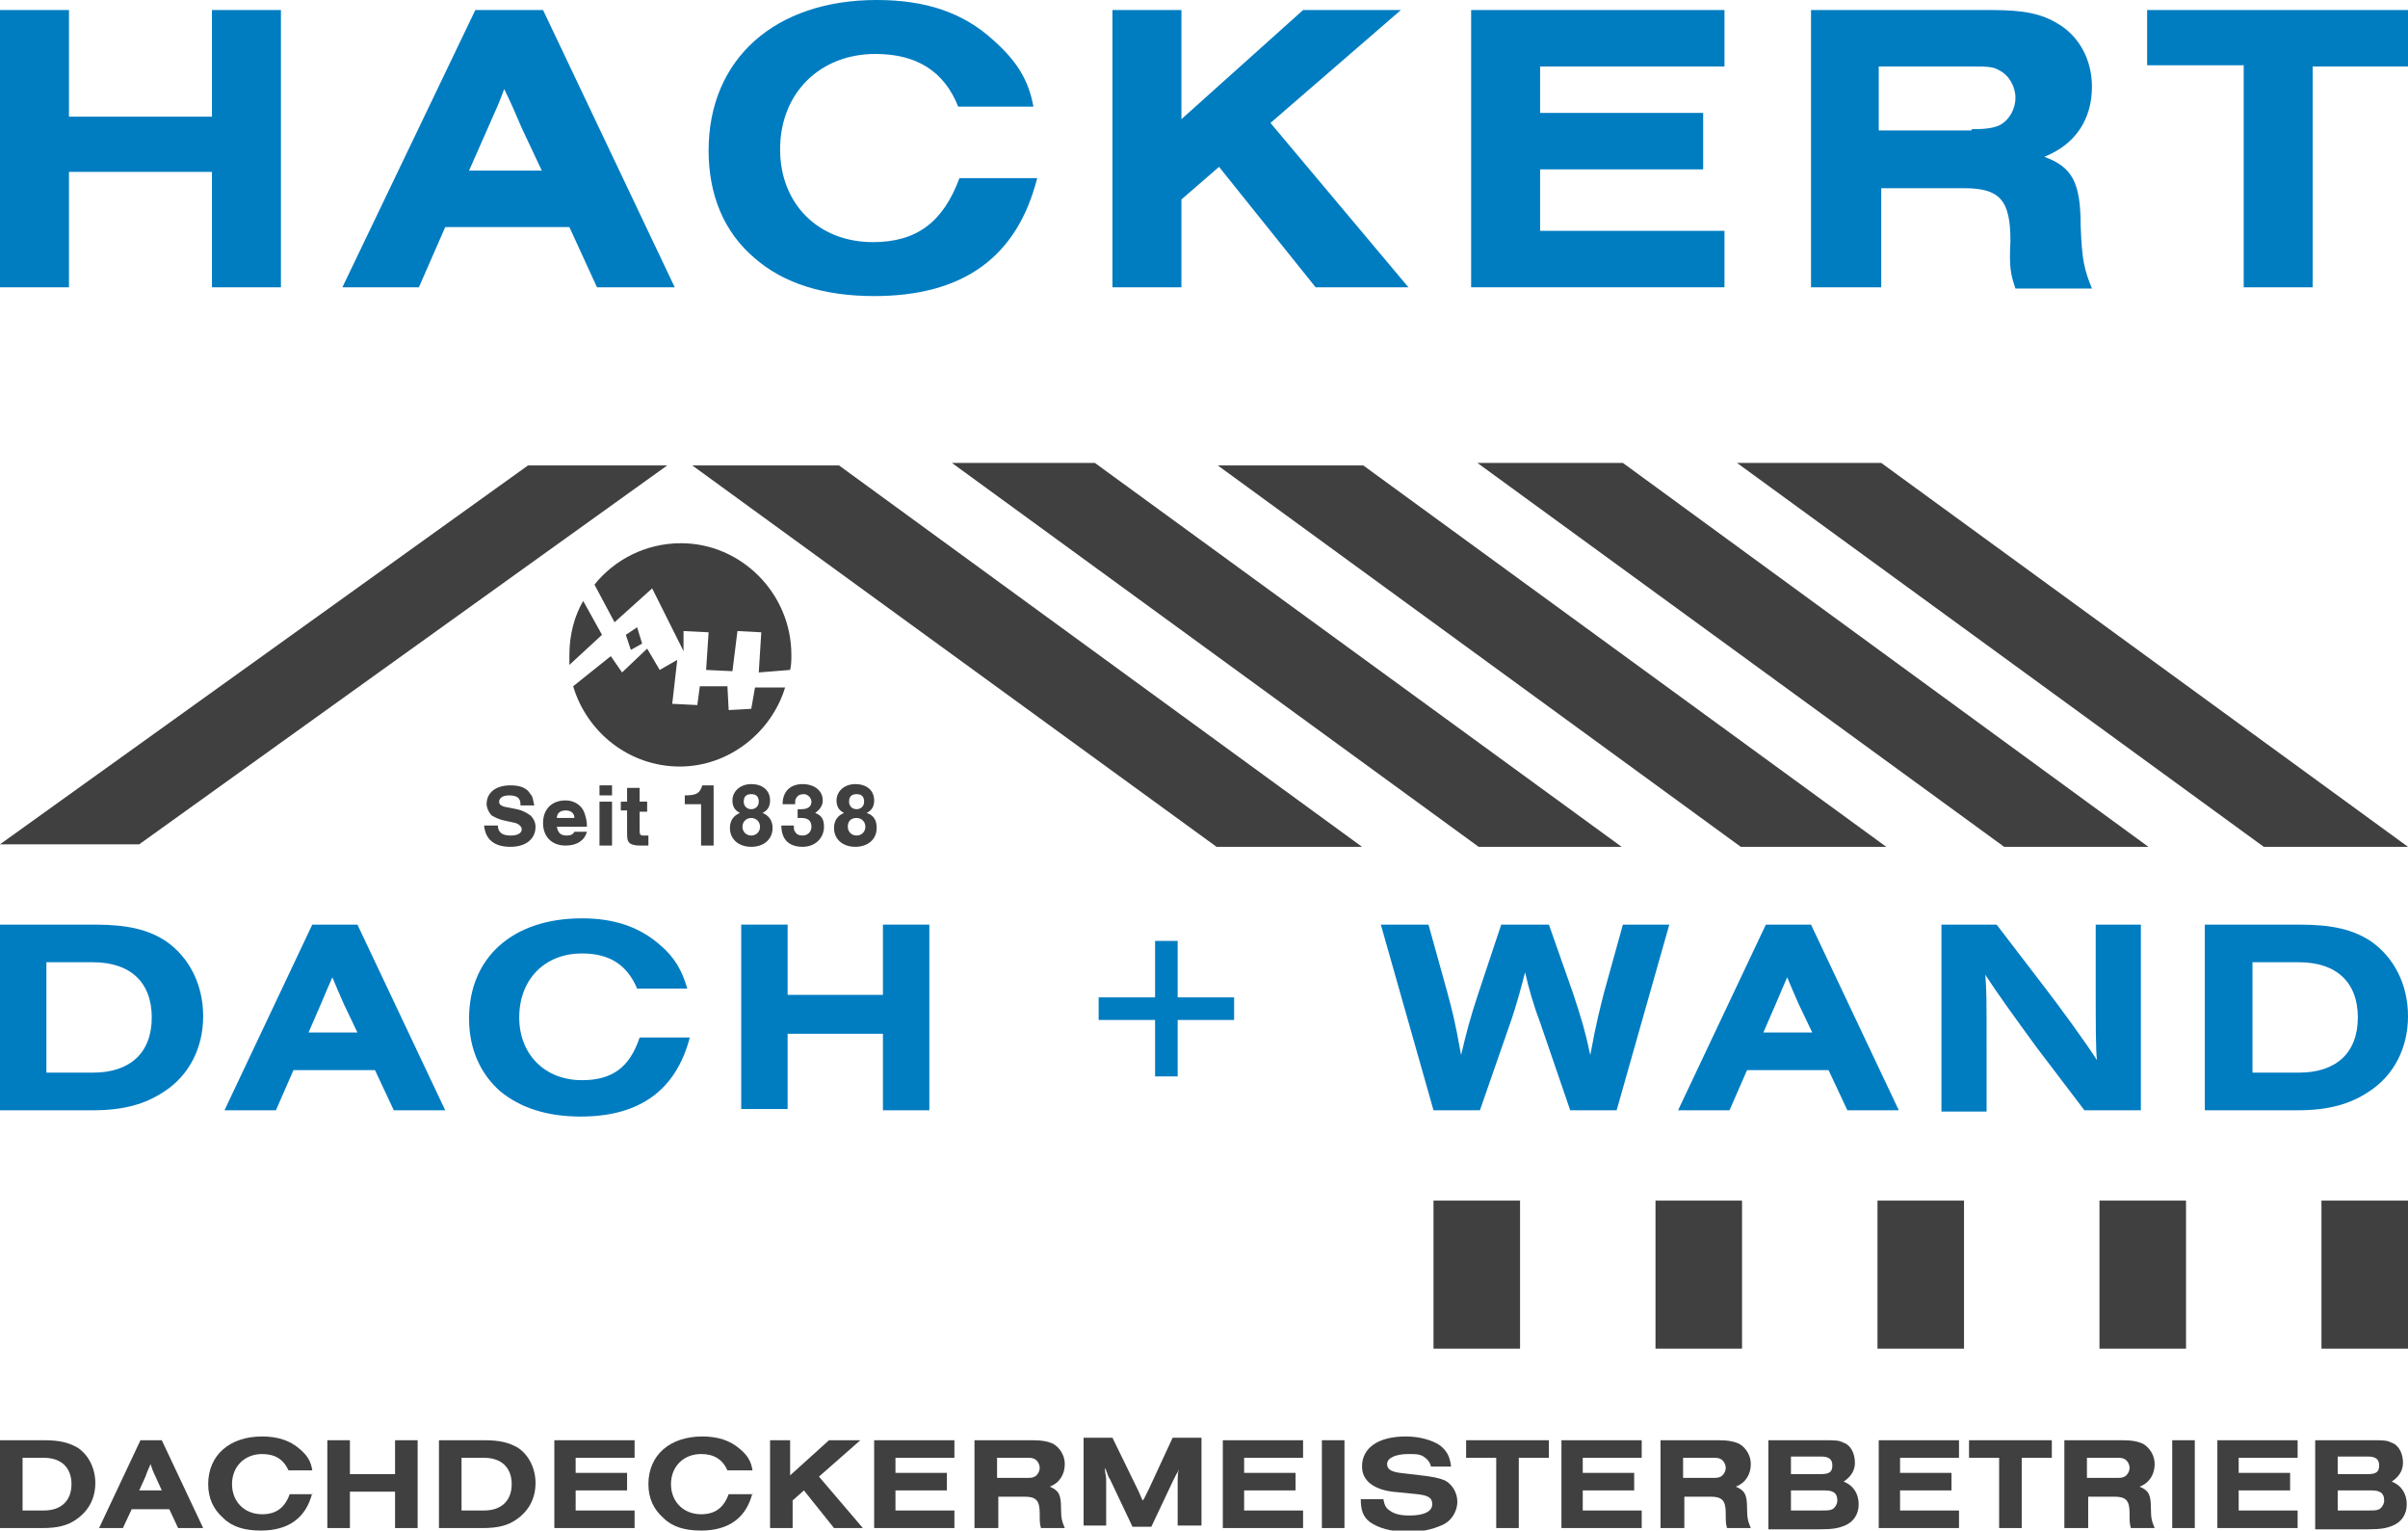 <?xml version="1.0" encoding="utf-8"?>
<!-- Generator: Adobe Illustrator 25.3.0, SVG Export Plug-In . SVG Version: 6.00 Build 0)  -->
<svg version="1.1" id="Ebene_1" xmlns="http://www.w3.org/2000/svg" xmlns:xlink="http://www.w3.org/1999/xlink" x="0px" y="0px"
	 viewBox="0 0 192 122" style="enable-background:new 0 0 192 122;" xml:space="preserve">
<style type="text/css">
	.st0{fill:#404040;}
	.st1{fill:#007CC1;}
	.st2{fill-rule:evenodd;clip-rule:evenodd;fill:#404040;}
</style>
<g>
	<path class="st0" d="M41.5,64.1L41.5,64.1c0-0.5-0.3-0.7-0.9-0.7c-0.5,0-0.8,0.2-0.8,0.5c0,0.2,0.1,0.3,0.4,0.4l1,0.2
		c0.5,0.1,0.8,0.3,1.1,0.5c0.2,0.2,0.4,0.5,0.4,0.9c0,1-0.8,1.6-2,1.6c-1.3,0-2-0.6-2.1-1.7h1.1c0,0.5,0.3,0.8,1,0.8
		c0.6,0,0.9-0.2,0.9-0.5c0-0.2-0.2-0.4-0.5-0.5l-0.9-0.2c-0.5-0.1-0.8-0.3-1-0.4c-0.2-0.2-0.4-0.6-0.4-0.9c0-0.9,0.7-1.5,1.9-1.5
		c0.8,0,1.3,0.2,1.6,0.7c0.2,0.2,0.2,0.5,0.3,0.9H41.5z"/>
	<path class="st0" d="M44.4,65.9c0.1,0.5,0.3,0.7,0.8,0.7c0.3,0,0.5-0.1,0.6-0.3h1c-0.2,0.7-0.8,1.1-1.7,1.1c-1.1,0-1.8-0.7-1.8-1.8
		c0-1.1,0.7-1.8,1.8-1.8c0.7,0,1.3,0.4,1.5,1c0.1,0.3,0.2,0.6,0.2,1.1H44.4z M45.8,65.2c0-0.4-0.3-0.6-0.7-0.6
		c-0.4,0-0.7,0.2-0.7,0.6H45.8z"/>
	<path class="st0" d="M48.8,63.4h-1v-0.8h1V63.4z M48.8,67.4h-1v-3.5h1V67.4z"/>
	<path class="st0" d="M51.6,64.7H51V66c0,0.5,0,0.6,0.3,0.6h0.4v0.8H51c-0.4,0-0.7-0.1-0.8-0.2C50,67,50,66.8,50,66.2v-1.6h-0.5
		v-0.7H50v-1.1h1v1.1h0.6V64.7z"/>
	<path class="st0" d="M56.9,67.4h-1v-3.3h-1.3v-0.7c1,0,1.2-0.2,1.4-0.8h0.9V67.4z"/>
	<path class="st0" d="M61.6,66c0,0.9-0.7,1.5-1.7,1.5c-1,0-1.7-0.6-1.7-1.5c0-0.6,0.3-1,0.8-1.2c-0.4-0.2-0.6-0.5-0.6-1
		c0-0.7,0.6-1.3,1.5-1.3c0.9,0,1.5,0.5,1.5,1.3c0,0.5-0.2,0.8-0.6,1C61.3,65,61.6,65.4,61.6,66z M59.2,65.9c0,0.4,0.3,0.7,0.7,0.7
		c0.4,0,0.7-0.3,0.7-0.7c0-0.4-0.3-0.7-0.7-0.7C59.5,65.2,59.2,65.5,59.2,65.9z M59.3,63.9c0,0.3,0.2,0.6,0.6,0.6
		c0.3,0,0.6-0.2,0.6-0.6c0-0.4-0.2-0.6-0.6-0.6C59.5,63.3,59.3,63.5,59.3,63.9z"/>
	<path class="st0" d="M63.6,64.5c0.2,0,0.2,0,0.3,0c0.5,0,0.8-0.2,0.8-0.6c0-0.3-0.3-0.6-0.6-0.6c-0.3,0-0.5,0.1-0.6,0.3
		c-0.1,0.1-0.1,0.2-0.1,0.5h-1c0-1,0.6-1.6,1.6-1.6c0.9,0,1.6,0.5,1.6,1.3c0,0.4-0.2,0.7-0.6,1c0.5,0.2,0.7,0.5,0.7,1.1
		c0,0.9-0.7,1.6-1.7,1.6c-1.1,0-1.7-0.6-1.7-1.7h1c0,0.3,0,0.4,0.1,0.5c0.1,0.2,0.3,0.3,0.6,0.3c0.4,0,0.7-0.3,0.7-0.7
		c0-0.5-0.3-0.7-0.8-0.7c-0.1,0-0.2,0-0.3,0V64.5z"/>
	<path class="st0" d="M69.9,66c0,0.9-0.7,1.5-1.7,1.5c-1,0-1.7-0.6-1.7-1.5c0-0.6,0.3-1,0.8-1.2c-0.4-0.2-0.6-0.5-0.6-1
		c0-0.7,0.6-1.3,1.5-1.3c0.9,0,1.5,0.5,1.5,1.3c0,0.5-0.2,0.8-0.6,1C69.7,65,69.9,65.4,69.9,66z M67.6,65.9c0,0.4,0.3,0.7,0.7,0.7
		c0.4,0,0.7-0.3,0.7-0.7c0-0.4-0.3-0.7-0.7-0.7C67.8,65.2,67.6,65.5,67.6,65.9z M67.7,63.9c0,0.3,0.2,0.6,0.6,0.6
		c0.3,0,0.6-0.2,0.6-0.6c0-0.4-0.2-0.6-0.6-0.6C67.9,63.3,67.7,63.5,67.7,63.9z"/>
</g>
<g>
	<path class="st1" d="M0,73.7h7.5c2.7,0,4.3,0.4,5.7,1.3c1.9,1.3,3,3.5,3,6c0,2.5-1.1,4.7-3.1,6c-1.5,1-3.2,1.5-5.7,1.5H0V73.7z
		 M7.4,85.5c3,0,4.7-1.6,4.7-4.4c0-2.8-1.7-4.4-4.7-4.4H3.7v8.8H7.4z"/>
	<path class="st1" d="M23.4,85.3L22,88.5h-4.1l7-14.8h3.6l7,14.8h-4.1l-1.5-3.2H23.4z M27.4,80c-0.4-0.9-0.6-1.4-0.9-2.1
		c-0.3,0.7-0.4,0.9-0.9,2.1l-1,2.3h3.9L27.4,80z"/>
	<path class="st1" d="M55,82.7C53.9,86.9,51,89,46.3,89c-2.7,0-4.8-0.7-6.4-2c-1.6-1.4-2.5-3.4-2.5-5.8c0-4.9,3.5-8,9-8
		c2.6,0,4.6,0.7,6.2,2.1c1.2,1,1.8,2.1,2.2,3.5h-4c-0.8-1.9-2.2-2.8-4.4-2.8c-3,0-5,2.1-5,5.1c0,2.9,2,5,5,5c2.4,0,3.8-1,4.6-3.4H55
		z"/>
	<path class="st1" d="M62.8,82.3v6.1h-3.7V73.7h3.7v5.6h7.6v-5.6h3.7v14.8h-3.7v-6.1H62.8z"/>
	<path class="st1" d="M92.1,79.5v-4.5h1.8v4.5h4.5v1.8h-4.5v4.5h-1.8v-4.5h-4.5v-1.8H92.1z"/>
	<path class="st1" d="M125.2,88.5l-2.4-7c-0.5-1.3-0.9-2.7-1.2-4c-0.2,0.8-0.7,2.7-1.2,4.1l-2.4,6.9h-3.7l-4.2-14.8h3.8l1.5,5.4
		c0.4,1.5,0.6,2.2,1.1,5c0.4-1.7,0.7-2.9,1.4-5l1.8-5.4h3.8l1.9,5.4c0.7,2.1,1,3.1,1.4,5c0.5-2.7,0.7-3.4,1.1-5l1.5-5.4h3.7
		l-4.2,14.8H125.2z"/>
	<path class="st1" d="M139.3,85.3l-1.4,3.2h-4.1l7-14.8h3.6l7,14.8h-4.1l-1.5-3.2H139.3z M143.4,80c-0.4-0.9-0.6-1.4-0.9-2.1
		c-0.3,0.7-0.4,0.9-0.9,2.1l-1,2.3h3.9L143.4,80z"/>
	<path class="st1" d="M166.2,88.5l-3.8-5c-1.9-2.6-3.2-4.4-4.1-5.8c0.1,1.4,0.1,1.7,0.1,6.4v4.5h-3.6V73.7h4.4l3.6,4.7
		c1.4,1.8,3.5,4.7,4.4,6.1c-0.1-0.8-0.1-2.8-0.1-6.3v-4.5h3.6v14.8H166.2z"/>
	<path class="st1" d="M175.8,73.7h7.5c2.7,0,4.3,0.4,5.7,1.3c1.9,1.3,3,3.5,3,6c0,2.5-1.1,4.7-3.1,6c-1.5,1-3.2,1.5-5.7,1.5h-7.4
		V73.7z M183.3,85.5c3,0,4.7-1.6,4.7-4.4c0-2.8-1.7-4.4-4.7-4.4h-3.7v8.8H183.3z"/>
</g>
<g>
	<path class="st0" d="M0,114.8h3.5c1.3,0,2,0.2,2.7,0.6c0.9,0.6,1.4,1.7,1.4,2.8c0,1.2-0.5,2.2-1.5,2.9c-0.7,0.5-1.5,0.7-2.7,0.7H0
		V114.8z M3.5,120.4c1.4,0,2.2-0.8,2.2-2.1c0-1.3-0.8-2.1-2.2-2.1H1.8v4.2H3.5z"/>
	<path class="st0" d="M10.5,120.3l-0.7,1.5H7.9l3.3-7h1.7l3.3,7h-2l-0.7-1.5H10.5z M12.4,117.7c-0.2-0.4-0.3-0.7-0.4-1
		c-0.1,0.3-0.2,0.4-0.4,1l-0.5,1.1h1.8L12.4,117.7z"/>
	<path class="st0" d="M24.9,119c-0.5,2-1.9,3-4.1,3c-1.3,0-2.3-0.3-3-1c-0.8-0.7-1.2-1.6-1.2-2.7c0-2.3,1.7-3.8,4.3-3.8
		c1.2,0,2.2,0.3,3,1c0.6,0.5,0.9,1,1,1.7h-1.9c-0.4-0.9-1.1-1.3-2.1-1.3c-1.4,0-2.4,1-2.4,2.4c0,1.4,1,2.4,2.4,2.4
		c1.1,0,1.8-0.5,2.2-1.6H24.9z"/>
	<path class="st0" d="M27.9,118.9v2.9h-1.8v-7h1.8v2.7h3.6v-2.7h1.8v7h-1.8v-2.9H27.9z"/>
	<path class="st0" d="M35.1,114.8h3.5c1.3,0,2,0.2,2.7,0.6c0.9,0.6,1.4,1.7,1.4,2.8c0,1.2-0.5,2.2-1.5,2.9c-0.7,0.5-1.5,0.7-2.7,0.7
		h-3.5V114.8z M38.6,120.4c1.4,0,2.2-0.8,2.2-2.1c0-1.3-0.8-2.1-2.2-2.1h-1.8v4.2H38.6z"/>
	<path class="st0" d="M44.2,121.8v-7h6.4v1.4h-4.7v1.2H50v1.4h-4.1v1.6h4.7v1.4H44.2z"/>
	<path class="st0" d="M60,119c-0.5,2-1.9,3-4.1,3c-1.3,0-2.3-0.3-3-1c-0.8-0.7-1.2-1.6-1.2-2.7c0-2.3,1.7-3.8,4.3-3.8
		c1.2,0,2.2,0.3,3,1c0.6,0.5,0.9,1,1,1.7H58c-0.4-0.9-1.1-1.3-2.1-1.3c-1.4,0-2.4,1-2.4,2.4c0,1.4,1,2.4,2.4,2.4
		c1.1,0,1.8-0.5,2.2-1.6H60z"/>
	<path class="st0" d="M68.8,121.8h-2.3l-2.4-3l-0.9,0.8v2.2h-1.8v-7H63v2.8l3.1-2.8h2.5l-3.3,2.9L68.8,121.8z"/>
	<path class="st0" d="M69.7,121.8v-7h6.4v1.4h-4.7v1.2h4.1v1.4h-4.1v1.6h4.7v1.4H69.7z"/>
	<path class="st0" d="M79.5,121.8h-1.8v-7h4.6c0.8,0,1.3,0.1,1.7,0.3c0.5,0.3,0.9,0.9,0.9,1.6c0,0.8-0.4,1.5-1.2,1.8
		c0.7,0.3,0.9,0.6,0.9,1.7c0,0.9,0.1,1.1,0.3,1.6h-1.9c-0.1-0.4-0.1-0.5-0.1-1.2c0-1-0.3-1.3-1.2-1.3h-2.1V121.8z M81.8,117.8
		c0.4,0,0.5,0,0.7-0.1c0.2-0.1,0.4-0.4,0.4-0.7c0-0.3-0.2-0.6-0.4-0.7c-0.2-0.1-0.3-0.1-0.7-0.1h-2.3v1.6H81.8z"/>
	<path class="st0" d="M93.9,121.8v-3.5c0-0.5,0-0.9,0.1-1.2c-0.1,0.2-0.1,0.3-0.2,0.4l-0.3,0.6l-1.7,3.6h-1.5l-1.8-3.8
		c-0.1-0.1-0.1-0.2-0.2-0.4c0-0.1-0.1-0.2-0.1-0.3l-0.1-0.2c0,0.5,0.1,0.6,0.1,0.9v3.7h-1.8v-7h2.3l2,4.1c0.2,0.4,0.3,0.7,0.4,0.9
		l0.1-0.1l0.2-0.4l0.2-0.4l1.9-4.1h2.3v7H93.9z"/>
	<path class="st0" d="M97.5,121.8v-7h6.4v1.4h-4.7v1.2h4.1v1.4h-4.1v1.6h4.7v1.4H97.5z"/>
	<path class="st0" d="M105.4,121.8v-7h1.8v7H105.4z"/>
	<path class="st0" d="M114.1,116.9c-0.1-0.4-0.3-0.6-0.6-0.8c-0.3-0.2-0.7-0.2-1.2-0.2c-1,0-1.7,0.3-1.7,0.8c0,0.4,0.3,0.6,1,0.7
		l1.7,0.2c0.9,0.1,1.4,0.2,1.9,0.4c0.6,0.3,1,1,1,1.7c0,0.8-0.5,1.6-1.3,1.9c-0.7,0.3-1.5,0.5-2.6,0.5c-1.4,0-2.4-0.3-3.1-0.8
		c-0.5-0.4-0.7-0.9-0.7-1.8h1.8c0.1,0.5,0.2,0.7,0.5,0.9c0.4,0.3,0.9,0.4,1.6,0.4c1.1,0,1.8-0.3,1.8-0.9c0-0.5-0.3-0.7-1.2-0.8
		l-2-0.2c-1.5-0.2-2.4-0.9-2.4-2c0-1.5,1.3-2.4,3.5-2.4c1.1,0,2.1,0.3,2.7,0.7c0.5,0.4,0.8,0.8,0.9,1.7H114.1z"/>
	<path class="st0" d="M121.1,121.8h-1.8v-5.6h-2.4v-1.4h6.6v1.4h-2.4V121.8z"/>
	<path class="st0" d="M124.5,121.8v-7h6.4v1.4h-4.7v1.2h4.1v1.4h-4.1v1.6h4.7v1.4H124.5z"/>
	<path class="st0" d="M134.2,121.8h-1.8v-7h4.6c0.8,0,1.3,0.1,1.7,0.3c0.5,0.3,0.9,0.9,0.9,1.6c0,0.8-0.4,1.5-1.2,1.8
		c0.7,0.3,0.9,0.6,0.9,1.7c0,0.9,0.1,1.1,0.3,1.6h-1.9c-0.1-0.4-0.1-0.5-0.1-1.2c0-1-0.3-1.3-1.2-1.3h-2.1V121.8z M136.5,117.8
		c0.4,0,0.5,0,0.7-0.1c0.2-0.1,0.4-0.4,0.4-0.7c0-0.3-0.2-0.6-0.4-0.7c-0.2-0.1-0.3-0.1-0.7-0.1h-2.3v1.6H136.5z"/>
	<path class="st0" d="M141,114.8h4.2c1.2,0,1.4,0,1.8,0.2c0.6,0.2,0.9,0.9,0.9,1.6c0,0.6-0.3,1.1-0.9,1.5c0.8,0.3,1.2,1,1.2,1.8
		c0,0.8-0.4,1.4-1.1,1.7c-0.5,0.2-0.9,0.3-2,0.3H141V114.8z M145.2,117.5c0.7,0,0.9-0.2,0.9-0.7c0-0.5-0.3-0.7-0.9-0.7h-2.4v1.4
		H145.2z M145.2,120.4c0.5,0,0.7,0,0.9-0.1c0.2-0.1,0.4-0.4,0.4-0.7c0-0.3-0.1-0.6-0.4-0.7c-0.2-0.1-0.4-0.1-0.9-0.1h-2.4v1.6H145.2
		z"/>
	<path class="st0" d="M149.8,121.8v-7h6.4v1.4h-4.7v1.2h4.1v1.4h-4.1v1.6h4.7v1.4H149.8z"/>
	<path class="st0" d="M161.2,121.8h-1.8v-5.6H157v-1.4h6.6v1.4h-2.4V121.8z"/>
	<path class="st0" d="M166.4,121.8h-1.8v-7h4.6c0.8,0,1.3,0.1,1.7,0.3c0.5,0.3,0.9,0.9,0.9,1.6c0,0.8-0.4,1.5-1.2,1.8
		c0.7,0.3,0.9,0.6,0.9,1.7c0,0.9,0.1,1.1,0.3,1.6h-1.9c-0.1-0.4-0.1-0.5-0.1-1.2c0-1-0.3-1.3-1.2-1.3h-2.1V121.8z M168.7,117.8
		c0.4,0,0.5,0,0.7-0.1c0.2-0.1,0.4-0.4,0.4-0.7c0-0.3-0.2-0.6-0.4-0.7c-0.2-0.1-0.3-0.1-0.7-0.1h-2.3v1.6H168.7z"/>
	<path class="st0" d="M173.2,121.8v-7h1.8v7H173.2z"/>
	<path class="st0" d="M176.8,121.8v-7h6.4v1.4h-4.7v1.2h4.1v1.4h-4.1v1.6h4.7v1.4H176.8z"/>
	<path class="st0" d="M184.7,114.8h4.2c1.2,0,1.4,0,1.8,0.2c0.6,0.2,0.9,0.9,0.9,1.6c0,0.6-0.3,1.1-0.9,1.5c0.8,0.3,1.2,1,1.2,1.8
		c0,0.8-0.4,1.4-1.1,1.7c-0.5,0.2-0.9,0.3-2,0.3h-4.2V114.8z M188.8,117.5c0.7,0,0.9-0.2,0.9-0.7c0-0.5-0.3-0.7-0.9-0.7h-2.4v1.4
		H188.8z M188.8,120.4c0.5,0,0.7,0,0.9-0.1c0.2-0.1,0.4-0.4,0.4-0.7c0-0.3-0.1-0.6-0.4-0.7c-0.2-0.1-0.4-0.1-0.9-0.1h-2.4v1.6H188.8
		z"/>
</g>
<g>
	<path class="st1" d="M5.5,13.7v9.2H0V0.8h5.5v8.5h11.4V0.8h5.5v22.1h-5.5v-9.2H5.5z"/>
	<path class="st1" d="M35.5,18.1l-2.1,4.8h-6.1L37.9,0.8h5.4l10.5,22.1h-6.2l-2.2-4.8H35.5z M41.6,10.2c-0.6-1.4-0.9-2.1-1.4-3.1
		c-0.4,1.1-0.5,1.3-1.3,3.1l-1.5,3.4h5.8L41.6,10.2z"/>
	<path class="st1" d="M82.7,14.2c-1.6,6.3-5.9,9.4-13,9.4c-4,0-7.2-1-9.5-3c-2.5-2.1-3.7-5.1-3.7-8.6c0-7.3,5.3-12,13.4-12
		c3.9,0,6.9,1,9.3,3.2c1.8,1.6,2.8,3.1,3.2,5.3h-6c-1.1-2.8-3.3-4.2-6.6-4.2c-4.4,0-7.6,3.1-7.6,7.6c0,4.4,3.1,7.4,7.4,7.4
		c3.5,0,5.6-1.6,6.9-5.1H82.7z"/>
	<path class="st1" d="M112.3,22.9h-7.4l-7.7-9.6l-3,2.6v7h-5.5V0.8h5.5v8.7l9.7-8.7h7.8l-10.4,9L112.3,22.9z"/>
	<path class="st1" d="M117.3,22.9V0.8h20.2v4.5h-14.7V9h13v4.5h-13v4.9h14.7v4.5H117.3z"/>
	<path class="st1" d="M149.9,22.9h-5.5V0.8h14.4c2.6,0,4,0.3,5.3,1.1c1.7,1,2.7,2.9,2.7,5c0,2.6-1.3,4.6-3.8,5.6
		c2.2,0.8,2.9,2,2.9,5.5c0.1,2.8,0.3,3.5,0.9,5h-6.1c-0.4-1.2-0.5-1.7-0.4-3.8c0-3.2-0.8-4.2-3.7-4.2h-6.6V22.9z M157.2,10.3
		c1.2,0,1.7-0.1,2.2-0.3c0.8-0.4,1.3-1.3,1.3-2.2c0-0.9-0.5-1.8-1.3-2.2c-0.5-0.3-1-0.3-2.2-0.3h-7.4v5.1H157.2z"/>
	<path class="st1" d="M184.4,22.9h-5.5V5.2h-7.7V0.8H192v4.5h-7.6V22.9z"/>
</g>
<g>
	<polygon class="st2" points="0,67.3 42.1,37.1 53.2,37.1 11.1,67.3 	"/>
	<polygon class="st2" points="55.2,37.1 97,67.5 108.6,67.5 66.9,37.1 	"/>
	<polygon class="st2" points="97.1,37.1 138.8,67.5 150.4,67.5 108.7,37.1 	"/>
	<polygon class="st2" points="117.8,36.9 159.8,67.5 171.3,67.5 129.4,36.9 	"/>
	<polygon class="st2" points="138.5,36.9 180.5,67.5 192,67.5 150,36.9 	"/>
	<polygon class="st2" points="75.9,36.9 117.9,67.5 129.3,67.5 87.3,36.9 	"/>
</g>
<g>
	<polygon class="st2" points="51.2,51.3 50.3,51.8 49.9,50.6 50.8,50 	"/>
	<path class="st2" d="M48,50.6L45.4,53c0-0.3,0-0.5,0-0.8c0-1.6,0.4-3.1,1.1-4.3L48,50.6z"/>
	<path class="st2" d="M60.2,54.8l2.4,0c-1.1,3.6-4.5,6.3-8.4,6.3c-4,0-7.4-2.7-8.5-6.4l3-2.4l0.9,1.3l2-1.9l1,1.7l1.4-0.8l-0.4,3.5
		l2,0.1l0.2-1.5l2.2,0l0.1,1.9l1.8-0.1L60.2,54.8z"/>
	<path class="st2" d="M63.1,52.2c0,0.4,0,0.8-0.1,1.2l-2.5,0.2l0.2-3.2l-1.9-0.1l-0.4,3.2l-2.1-0.1l0.2-3l-2-0.1l0,1.6l-2.5-5
		L49,49.6l-1.6-3c1.6-2,4.1-3.3,6.9-3.3C59.1,43.3,63.1,47.3,63.1,52.2z"/>
</g>
<g>
	<rect x="114.3" y="95.7" class="st0" width="6.9" height="11.8"/>
	<rect x="132" y="95.7" class="st0" width="6.9" height="11.8"/>
	<rect x="149.7" y="95.7" class="st0" width="6.9" height="11.8"/>
	<rect x="167.4" y="95.7" class="st0" width="6.9" height="11.8"/>
	<rect x="185.1" y="95.7" class="st0" width="6.9" height="11.8"/>
</g>
</svg>
